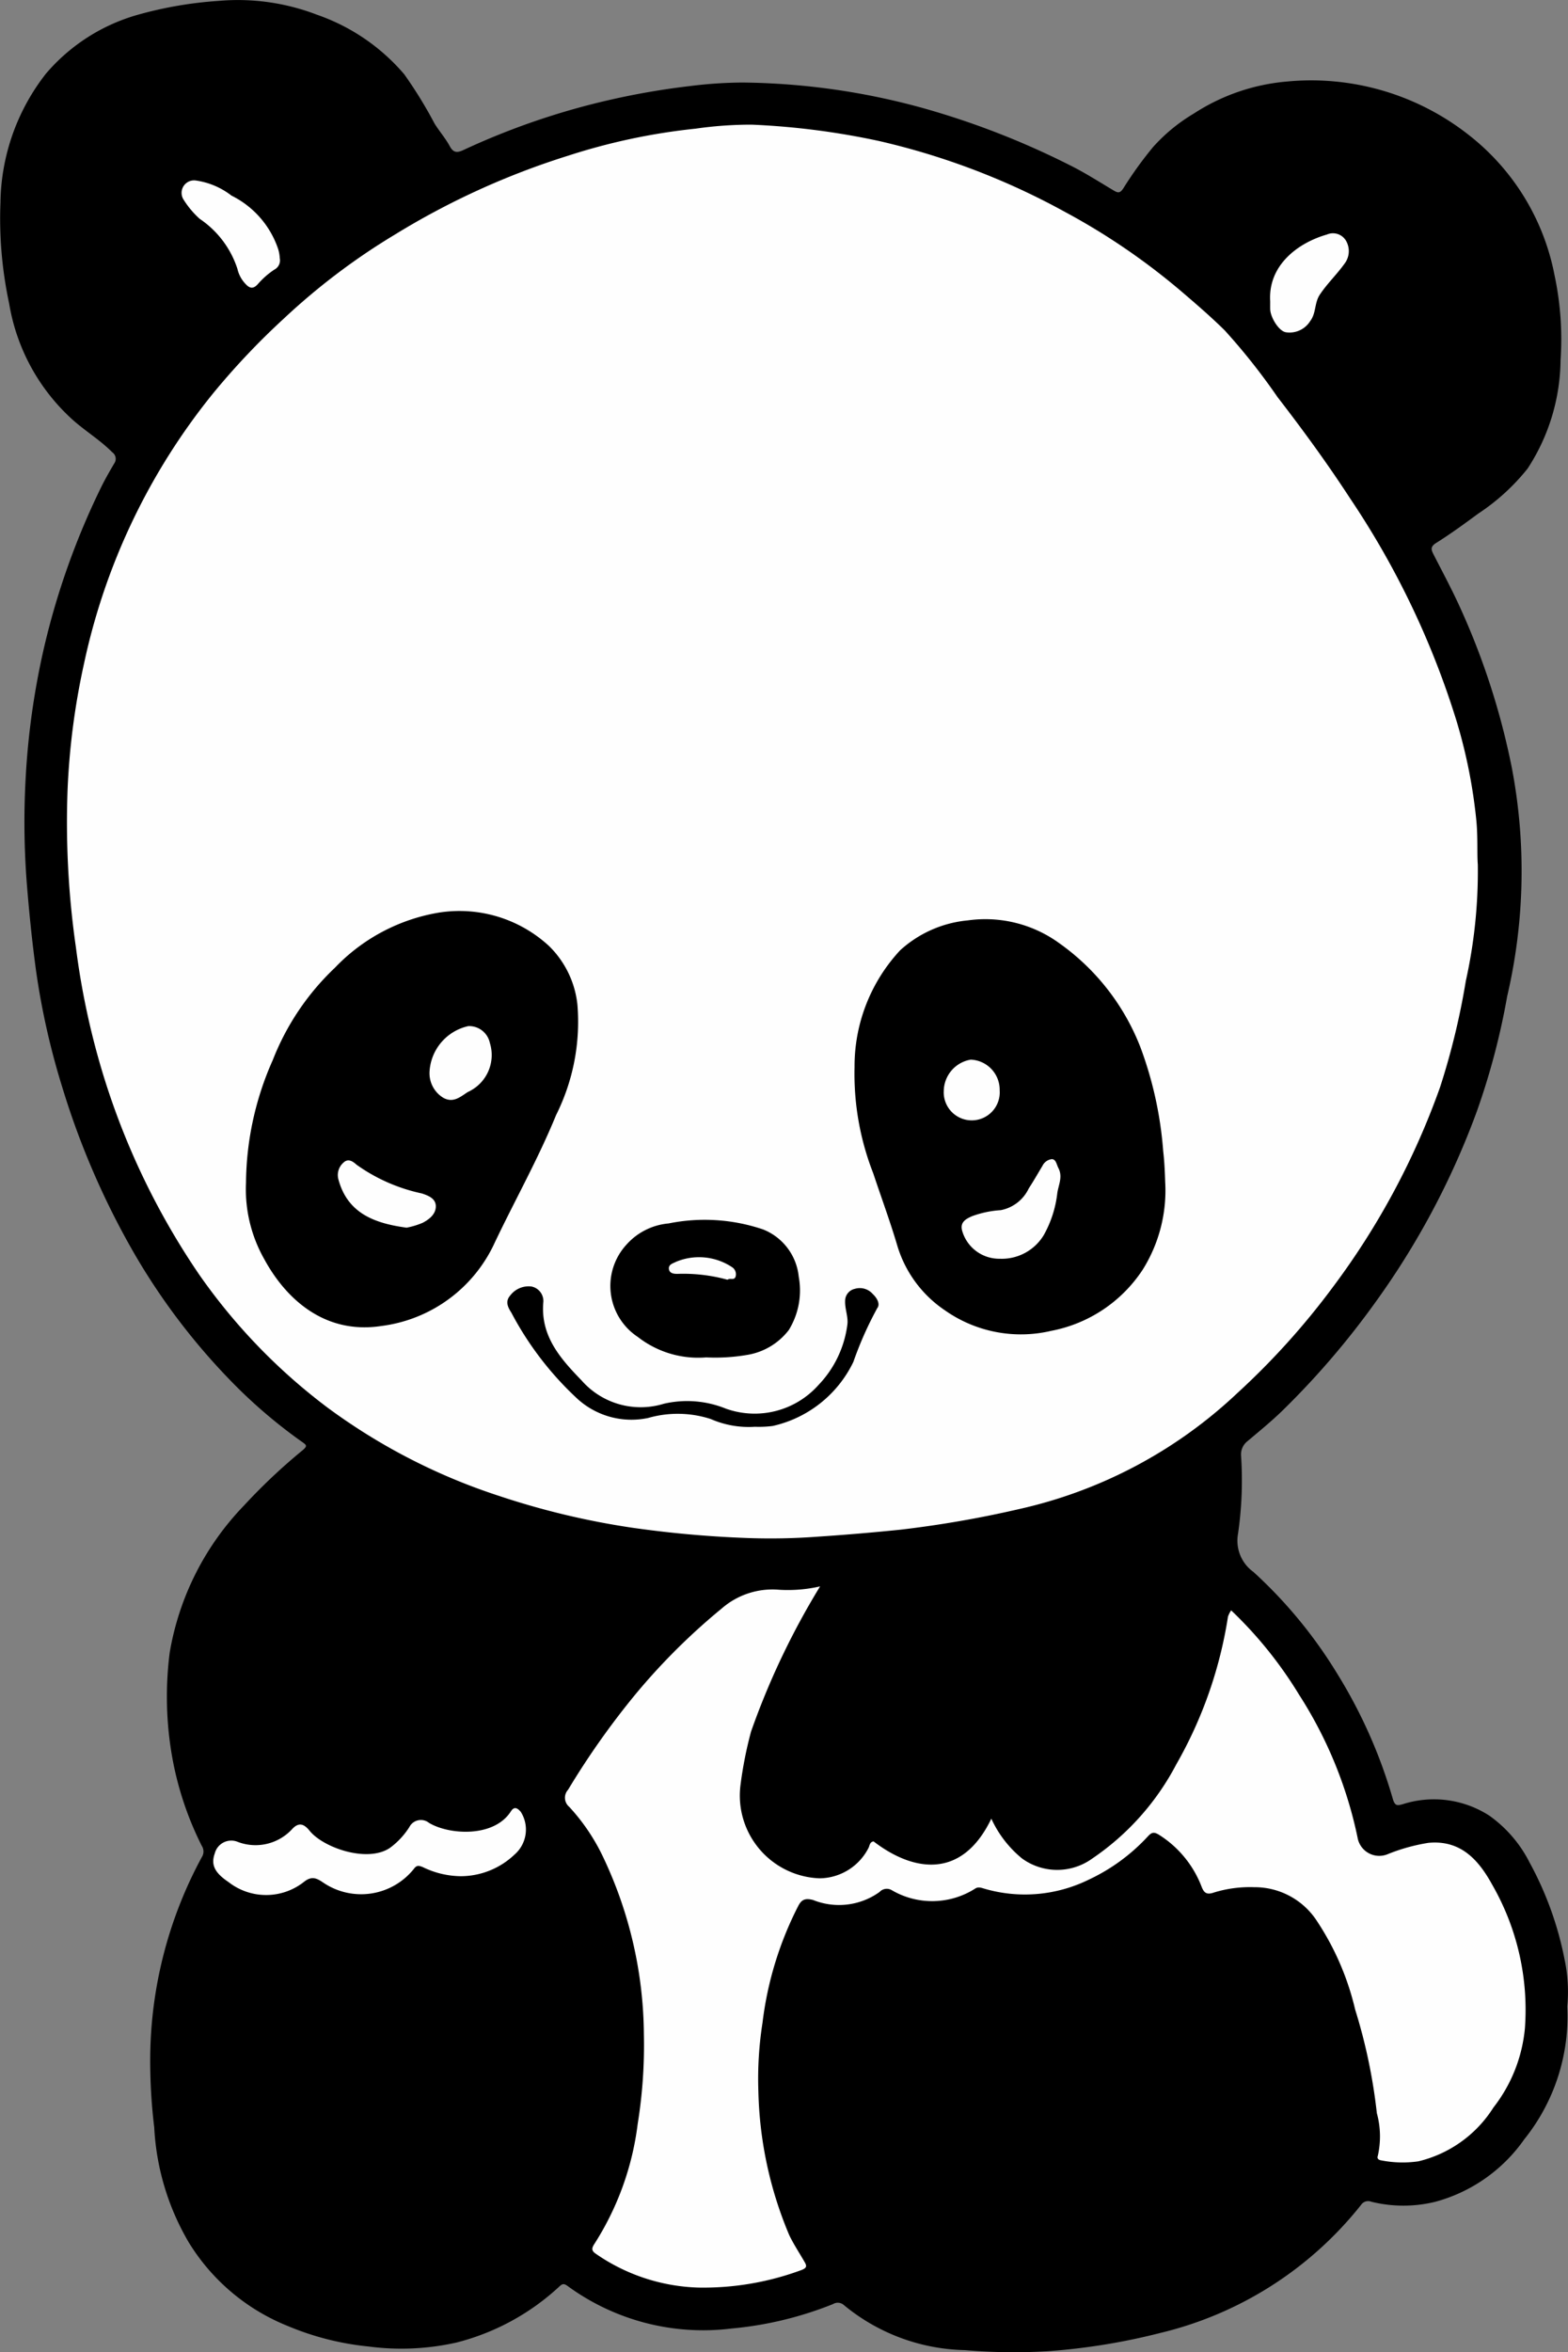 <svg xmlns="http://www.w3.org/2000/svg" width="78.372" height="117.51" viewBox="0 0 78.372 117.51">
  <rect x="0" y="0" width="78.372" height="117.51" fill="#808080" stroke="none"/>
  <g id="グループ_420" data-name="グループ 420" transform="translate(38 -306)">
    <g id="グループ_419" data-name="グループ 419" transform="translate(-38 306)">
      <path id="パス_545" data-name="パス 545" d="M138.36,137.668a9.8,9.8,0,0,1-2.153,6.638,7.957,7.957,0,0,1-4.46,3.12,6.69,6.69,0,0,1-3.176-.006.427.427,0,0,0-.516.155,18.214,18.214,0,0,1-10.04,6.4,31.922,31.922,0,0,1-5.618.911,28.52,28.52,0,0,1-4.149-.055,9.807,9.807,0,0,1-6.044-2.25.457.457,0,0,0-.541-.051,17.945,17.945,0,0,1-5.081,1.223,11.484,11.484,0,0,1-8.187-2.125c-.184-.134-.265-.113-.411.024a11.828,11.828,0,0,1-5.14,2.8,12.533,12.533,0,0,1-4.387.2,14,14,0,0,1-4.064-1.032,10.3,10.3,0,0,1-4.925-4.156,12.587,12.587,0,0,1-1.734-5.758,27.42,27.42,0,0,1-.2-3.588,21.283,21.283,0,0,1,2.582-9.921.516.516,0,0,0-.008-.561,16.171,16.171,0,0,1-1.541-4.818,17.351,17.351,0,0,1-.061-4.825,13.907,13.907,0,0,1,3.721-7.361,29.012,29.012,0,0,1,2.934-2.763c.234-.2.18-.252,0-.381a25.41,25.41,0,0,1-3.759-3.24,32.441,32.441,0,0,1-4.677-6.217,39.8,39.8,0,0,1-3.58-8.264,37.185,37.185,0,0,1-1.32-5.854c-.2-1.474-.349-2.95-.467-4.434a39.66,39.66,0,0,1-.057-5.063,38.109,38.109,0,0,1,.934-6.673,37.587,37.587,0,0,1,2.835-7.953c.2-.41.429-.806.66-1.2a.4.4,0,0,0-.092-.565c-.586-.591-1.294-1.026-1.918-1.568A10.022,10.022,0,0,1,60.484,52.6a20.242,20.242,0,0,1-.436-5.047,10.657,10.657,0,0,1,2.275-6.445,9.378,9.378,0,0,1,4.559-2.931,19.661,19.661,0,0,1,4.04-.7,11.022,11.022,0,0,1,4.946.689,10.057,10.057,0,0,1,4.361,2.974A21.766,21.766,0,0,1,81.743,43.6c.24.387.548.736.763,1.135.187.347.385.327.688.187a36.548,36.548,0,0,1,7.373-2.517,37.715,37.715,0,0,1,3.936-.675,21.928,21.928,0,0,1,2.64-.177,35.032,35.032,0,0,1,8.948,1.258,40.619,40.619,0,0,1,7.421,2.879c.75.373,1.459.829,2.18,1.258.226.134.325.132.491-.128a19.078,19.078,0,0,1,1.473-2.042,8.632,8.632,0,0,1,2.038-1.675,10.092,10.092,0,0,1,4.659-1.6,12.734,12.734,0,0,1,9.085,2.67,11.682,11.682,0,0,1,4.287,7.012,15.314,15.314,0,0,1,.3,4.234,10.067,10.067,0,0,1-1.65,5.423,10.666,10.666,0,0,1-2.46,2.243c-.691.507-1.384,1.016-2.11,1.47-.3.19-.247.34-.127.574.433.848.885,1.687,1.281,2.552a36.445,36.445,0,0,1,2.636,8.132,27.5,27.5,0,0,1-.239,11.392,35.6,35.6,0,0,1-1.516,5.746,39.367,39.367,0,0,1-5.1,9.578,40.827,40.827,0,0,1-4.6,5.354c-.552.539-1.154,1.028-1.744,1.527a.845.845,0,0,0-.338.767,18.5,18.5,0,0,1-.155,3.882,1.921,1.921,0,0,0,.773,1.9,23.21,23.21,0,0,1,4.167,5.049,25.069,25.069,0,0,1,2.795,6.276c.114.408.267.335.512.272a5.107,5.107,0,0,1,4.314.575,6.427,6.427,0,0,1,2.016,2.347,16.768,16.768,0,0,1,1.751,4.864A7.789,7.789,0,0,1,138.36,137.668Z" transform="translate(-60.025 -37.43)"/>
      <path id="パス_546" data-name="パス 546" d="M151.5,113.4a25.269,25.269,0,0,1-.6,5.82,36.322,36.322,0,0,1-1.285,5.3,37.7,37.7,0,0,1-5.359,9.989,37.263,37.263,0,0,1-4.78,5.3,23.282,23.282,0,0,1-10.949,5.8,54.021,54.021,0,0,1-5.876,1.018q-2.06.212-4.123.349a31.88,31.88,0,0,1-3.5.07,54.393,54.393,0,0,1-5.815-.519,39.058,39.058,0,0,1-6.63-1.585,30.111,30.111,0,0,1-8.576-4.412,29.2,29.2,0,0,1-6.421-6.654A36.842,36.842,0,0,1,82.733,123.7a38.379,38.379,0,0,1-1.3-6.142,43.82,43.82,0,0,1-.417-7.958,36.239,36.239,0,0,1,.823-6.253,32.049,32.049,0,0,1,6.461-13.5,36.7,36.7,0,0,1,3.513-3.711,32.914,32.914,0,0,1,5.552-4.2,38.444,38.444,0,0,1,8.687-3.952,31.033,31.033,0,0,1,6.353-1.345,19.474,19.474,0,0,1,2.806-.2,37.824,37.824,0,0,1,6.365.818,35.935,35.935,0,0,1,9.316,3.556,33.293,33.293,0,0,1,5.783,3.949c.744.636,1.484,1.272,2.181,1.961a31.458,31.458,0,0,1,2.627,3.317c1.272,1.646,2.5,3.327,3.636,5.073a42.182,42.182,0,0,1,5.332,11.162,26.2,26.2,0,0,1,.982,4.988C151.505,112.089,151.458,112.9,151.5,113.4Z" transform="translate(-77.636 -70.212)" fill="#fefefe"/>
      <path id="パス_547" data-name="パス 547" d="M249.659,533.826a38.115,38.115,0,0,0-3.451,7.253,19.957,19.957,0,0,0-.528,2.676,4.137,4.137,0,0,0,3.95,4.654,2.777,2.777,0,0,0,2.44-1.5c.072-.121.056-.313.262-.344,1.915,1.471,4.389,1.978,5.886-1.136a5.534,5.534,0,0,0,1.54,1.993,2.991,2.991,0,0,0,3.492.008,12.929,12.929,0,0,0,4.21-4.709,21.478,21.478,0,0,0,2.586-7.383,1.322,1.322,0,0,1,.159-.315,20.512,20.512,0,0,1,3.389,4.205,21.145,21.145,0,0,1,2.928,7.142,1.1,1.1,0,0,0,1.493.839,9.294,9.294,0,0,1,2.044-.571c1.6-.156,2.5.83,3.187,2.079a12.536,12.536,0,0,1,1.641,7.186,7.564,7.564,0,0,1-1.575,3.959,6.117,6.117,0,0,1-3.753,2.686,5.509,5.509,0,0,1-1.861-.05c-.147-.022-.209-.109-.163-.225a4.391,4.391,0,0,0-.048-2.131,27.481,27.481,0,0,0-1.085-5.179,13.6,13.6,0,0,0-1.893-4.394,3.708,3.708,0,0,0-3.149-1.716,6.123,6.123,0,0,0-2.01.264c-.386.137-.508,0-.622-.287a5.308,5.308,0,0,0-2.115-2.586c-.293-.187-.4-.112-.58.08a9.474,9.474,0,0,1-2.962,2.16,7.234,7.234,0,0,1-5.189.447c-.169-.051-.322-.109-.472-.008a4,4,0,0,1-4.166.08.489.489,0,0,0-.613.089,3.476,3.476,0,0,1-3.322.4c-.391-.1-.576-.029-.747.308a17.3,17.3,0,0,0-1.781,5.823,18.069,18.069,0,0,0-.207,3.42,19.51,19.51,0,0,0,1.54,7.184c.211.443.484.856.731,1.281.132.227.225.355-.164.487a14.119,14.119,0,0,1-5.113.859,9.475,9.475,0,0,1-5.126-1.694c-.236-.164-.193-.292-.047-.514a14.374,14.374,0,0,0,2.146-5.96,24.6,24.6,0,0,0,.311-4.459,20.96,20.96,0,0,0-2-8.8,9.991,9.991,0,0,0-1.732-2.588.592.592,0,0,1-.056-.856,39.649,39.649,0,0,1,3.414-4.823,31.879,31.879,0,0,1,4.267-4.232,3.861,3.861,0,0,1,2.875-.933A7.213,7.213,0,0,0,249.659,533.826Z" transform="translate(-208.669 -454.577)" fill="#fefefe"/>
      <path id="パス_548" data-name="パス 548" d="M139.171,606.639a4.427,4.427,0,0,1-1.9-.455c-.2-.079-.3-.108-.45.094a3.377,3.377,0,0,1-4.521.684c-.324-.223-.567-.34-.934-.067a3.054,3.054,0,0,1-3.811.032c-.691-.465-.883-.866-.681-1.426a.851.851,0,0,1,1.12-.588,2.487,2.487,0,0,0,2.765-.648c.329-.339.585-.229.852.1.68.851,2.895,1.622,4.021.857a3.871,3.871,0,0,0,.966-1.035.647.647,0,0,1,.982-.214c.994.6,3.241.752,4.09-.568.174-.271.332-.174.5.021a1.655,1.655,0,0,1-.318,2.136A3.915,3.915,0,0,1,139.171,606.639Z" transform="translate(-116.139 -512.912)" fill="#fefefe"/>
      <path id="パス_549" data-name="パス 549" d="M121.747,97.8a.522.522,0,0,1-.275.575,4.028,4.028,0,0,0-.827.729c-.216.234-.391.22-.6-.008a1.594,1.594,0,0,1-.414-.762,4.8,4.8,0,0,0-1.887-2.5,4.51,4.51,0,0,1-.8-.951.624.624,0,0,1,.6-.964,3.776,3.776,0,0,1,1.79.756,4.621,4.621,0,0,1,2.328,2.655A1.821,1.821,0,0,1,121.747,97.8Z" transform="translate(-107.764 -84.903)" fill="#fefefe"/>
      <path id="パス_550" data-name="パス 550" d="M457.665,113.886c-.11-1.807,1.4-2.921,2.836-3.331a.756.756,0,0,1,.964.33,1.03,1.03,0,0,1-.092,1.136c-.383.535-.863.987-1.23,1.541-.273.412-.173.912-.478,1.316a1.214,1.214,0,0,1-1.212.56c-.35-.05-.779-.739-.788-1.163C457.663,114.146,457.665,114.016,457.665,113.886Z" transform="translate(-394.178 -98.839)" fill="#fefefe"/>
      <path id="パス_551" data-name="パス 551" d="M136.963,336.157a15.313,15.313,0,0,1,1.34-6.135,12.729,12.729,0,0,1,3.106-4.609,9.307,9.307,0,0,1,5.186-2.751,6.6,6.6,0,0,1,5.507,1.661,4.806,4.806,0,0,1,1.426,2.941,10.412,10.412,0,0,1-1.067,5.512c-.891,2.178-2.047,4.232-3.058,6.354a7.23,7.23,0,0,1-5.664,4.18c-2.808.435-4.758-1.307-5.86-3.331A7.078,7.078,0,0,1,136.963,336.157Z" transform="translate(-124.667 -277.071)"/>
      <path id="パス_552" data-name="パス 552" d="M342.966,338.157a7.444,7.444,0,0,1-1.123,4.391,7.046,7.046,0,0,1-4.573,3.056,6.6,6.6,0,0,1-5.317-1.028,5.947,5.947,0,0,1-2.388-3.269c-.357-1.2-.794-2.378-1.189-3.568a13.63,13.63,0,0,1-.936-5.315,8.5,8.5,0,0,1,2.278-5.829A5.818,5.818,0,0,1,333.1,325.1a6.294,6.294,0,0,1,4.606,1.163,11.438,11.438,0,0,1,4.029,5.19,18.859,18.859,0,0,1,1.131,5.16C342.927,337.13,342.95,337.641,342.966,338.157Z" transform="translate(-284.728 -279.121)"/>
      <path id="パス_553" data-name="パス 553" d="M255.918,426.064a4.9,4.9,0,0,1-3.412-1.019,3.05,3.05,0,0,1-.577-4.607,3.193,3.193,0,0,1,2.11-1.065,9.092,9.092,0,0,1,4.727.3,2.844,2.844,0,0,1,1.779,2.358,3.775,3.775,0,0,1-.495,2.665,3.288,3.288,0,0,1-2.1,1.247A9.355,9.355,0,0,1,255.918,426.064Z" transform="translate(-220.623 -358.255)"/>
      <path id="パス_554" data-name="パス 554" d="M231.247,446.921a4.719,4.719,0,0,1-2.207-.387,5.35,5.35,0,0,0-3.127-.053,4.014,4.014,0,0,1-3.6-1.015,16.066,16.066,0,0,1-3.24-4.246c-.171-.263-.321-.559-.055-.858a1.153,1.153,0,0,1,1.06-.448.74.74,0,0,1,.589.828c-.125,1.674.875,2.788,1.913,3.86a3.929,3.929,0,0,0,4.117,1.168,5.147,5.147,0,0,1,3.1.246,4.271,4.271,0,0,0,4.622-1.176,5.333,5.333,0,0,0,1.447-3.008c.058-.395-.127-.791-.11-1.2a.616.616,0,0,1,.48-.6.86.86,0,0,1,.9.255c.209.194.389.5.225.71a17.758,17.758,0,0,0-1.193,2.684,5.908,5.908,0,0,1-4.03,3.2A5.4,5.4,0,0,1,231.247,446.921Z" transform="translate(-193.515 -375.646)"/>
      <path id="パス_555" data-name="パス 555" d="M169.231,403.885c-1.552-.21-2.932-.688-3.4-2.385a.823.823,0,0,1,.233-.854c.26-.262.514-.04.675.1a8.737,8.737,0,0,0,3.251,1.428c.329.107.668.247.7.591.034.421-.314.7-.656.877A3.918,3.918,0,0,1,169.231,403.885Z" transform="translate(-148.909 -342.556)" fill="#fefefe"/>
      <path id="パス_556" data-name="パス 556" d="M194.495,360.776a2.473,2.473,0,0,1,1.94-2.3,1.057,1.057,0,0,1,1.075.837,2.024,2.024,0,0,1-.98,2.395c-.045.03-.1.046-.144.075-.365.238-.709.544-1.2.275A1.437,1.437,0,0,1,194.495,360.776Z" transform="translate(-173.027 -307.216)" fill="#fefefe"/>
      <path id="パス_557" data-name="パス 557" d="M363,405.129a1.925,1.925,0,0,1-1.878-1.4c-.114-.42.173-.584.5-.727a5.066,5.066,0,0,1,1.431-.3,1.953,1.953,0,0,0,1.4-1.089c.24-.364.454-.745.68-1.118a.6.6,0,0,1,.475-.342c.209.01.232.268.324.443.239.455-.013.877-.058,1.292a5.568,5.568,0,0,1-.671,2.058A2.452,2.452,0,0,1,363,405.129Z" transform="translate(-313.032 -342.248)" fill="#fefefe"/>
      <path id="パス_558" data-name="パス 558" d="M358.289,370.533a1.4,1.4,0,1,1-2.794.016,1.613,1.613,0,0,1,1.349-1.55A1.508,1.508,0,0,1,358.289,370.533Z" transform="translate(-308.323 -316.064)" fill="#fefefe"/>
      <path id="パス_559" data-name="パス 559" d="M272.356,431.942a8.3,8.3,0,0,0-2.484-.293c-.118,0-.4.01-.438-.229s.191-.288.343-.368a2.982,2.982,0,0,1,2.8.256.424.424,0,0,1,.188.48C272.694,431.992,272.5,431.842,272.356,431.942Z" transform="translate(-235.998 -368.013)" fill="#fefefe"/>
    </g>
  </g>
</svg>
